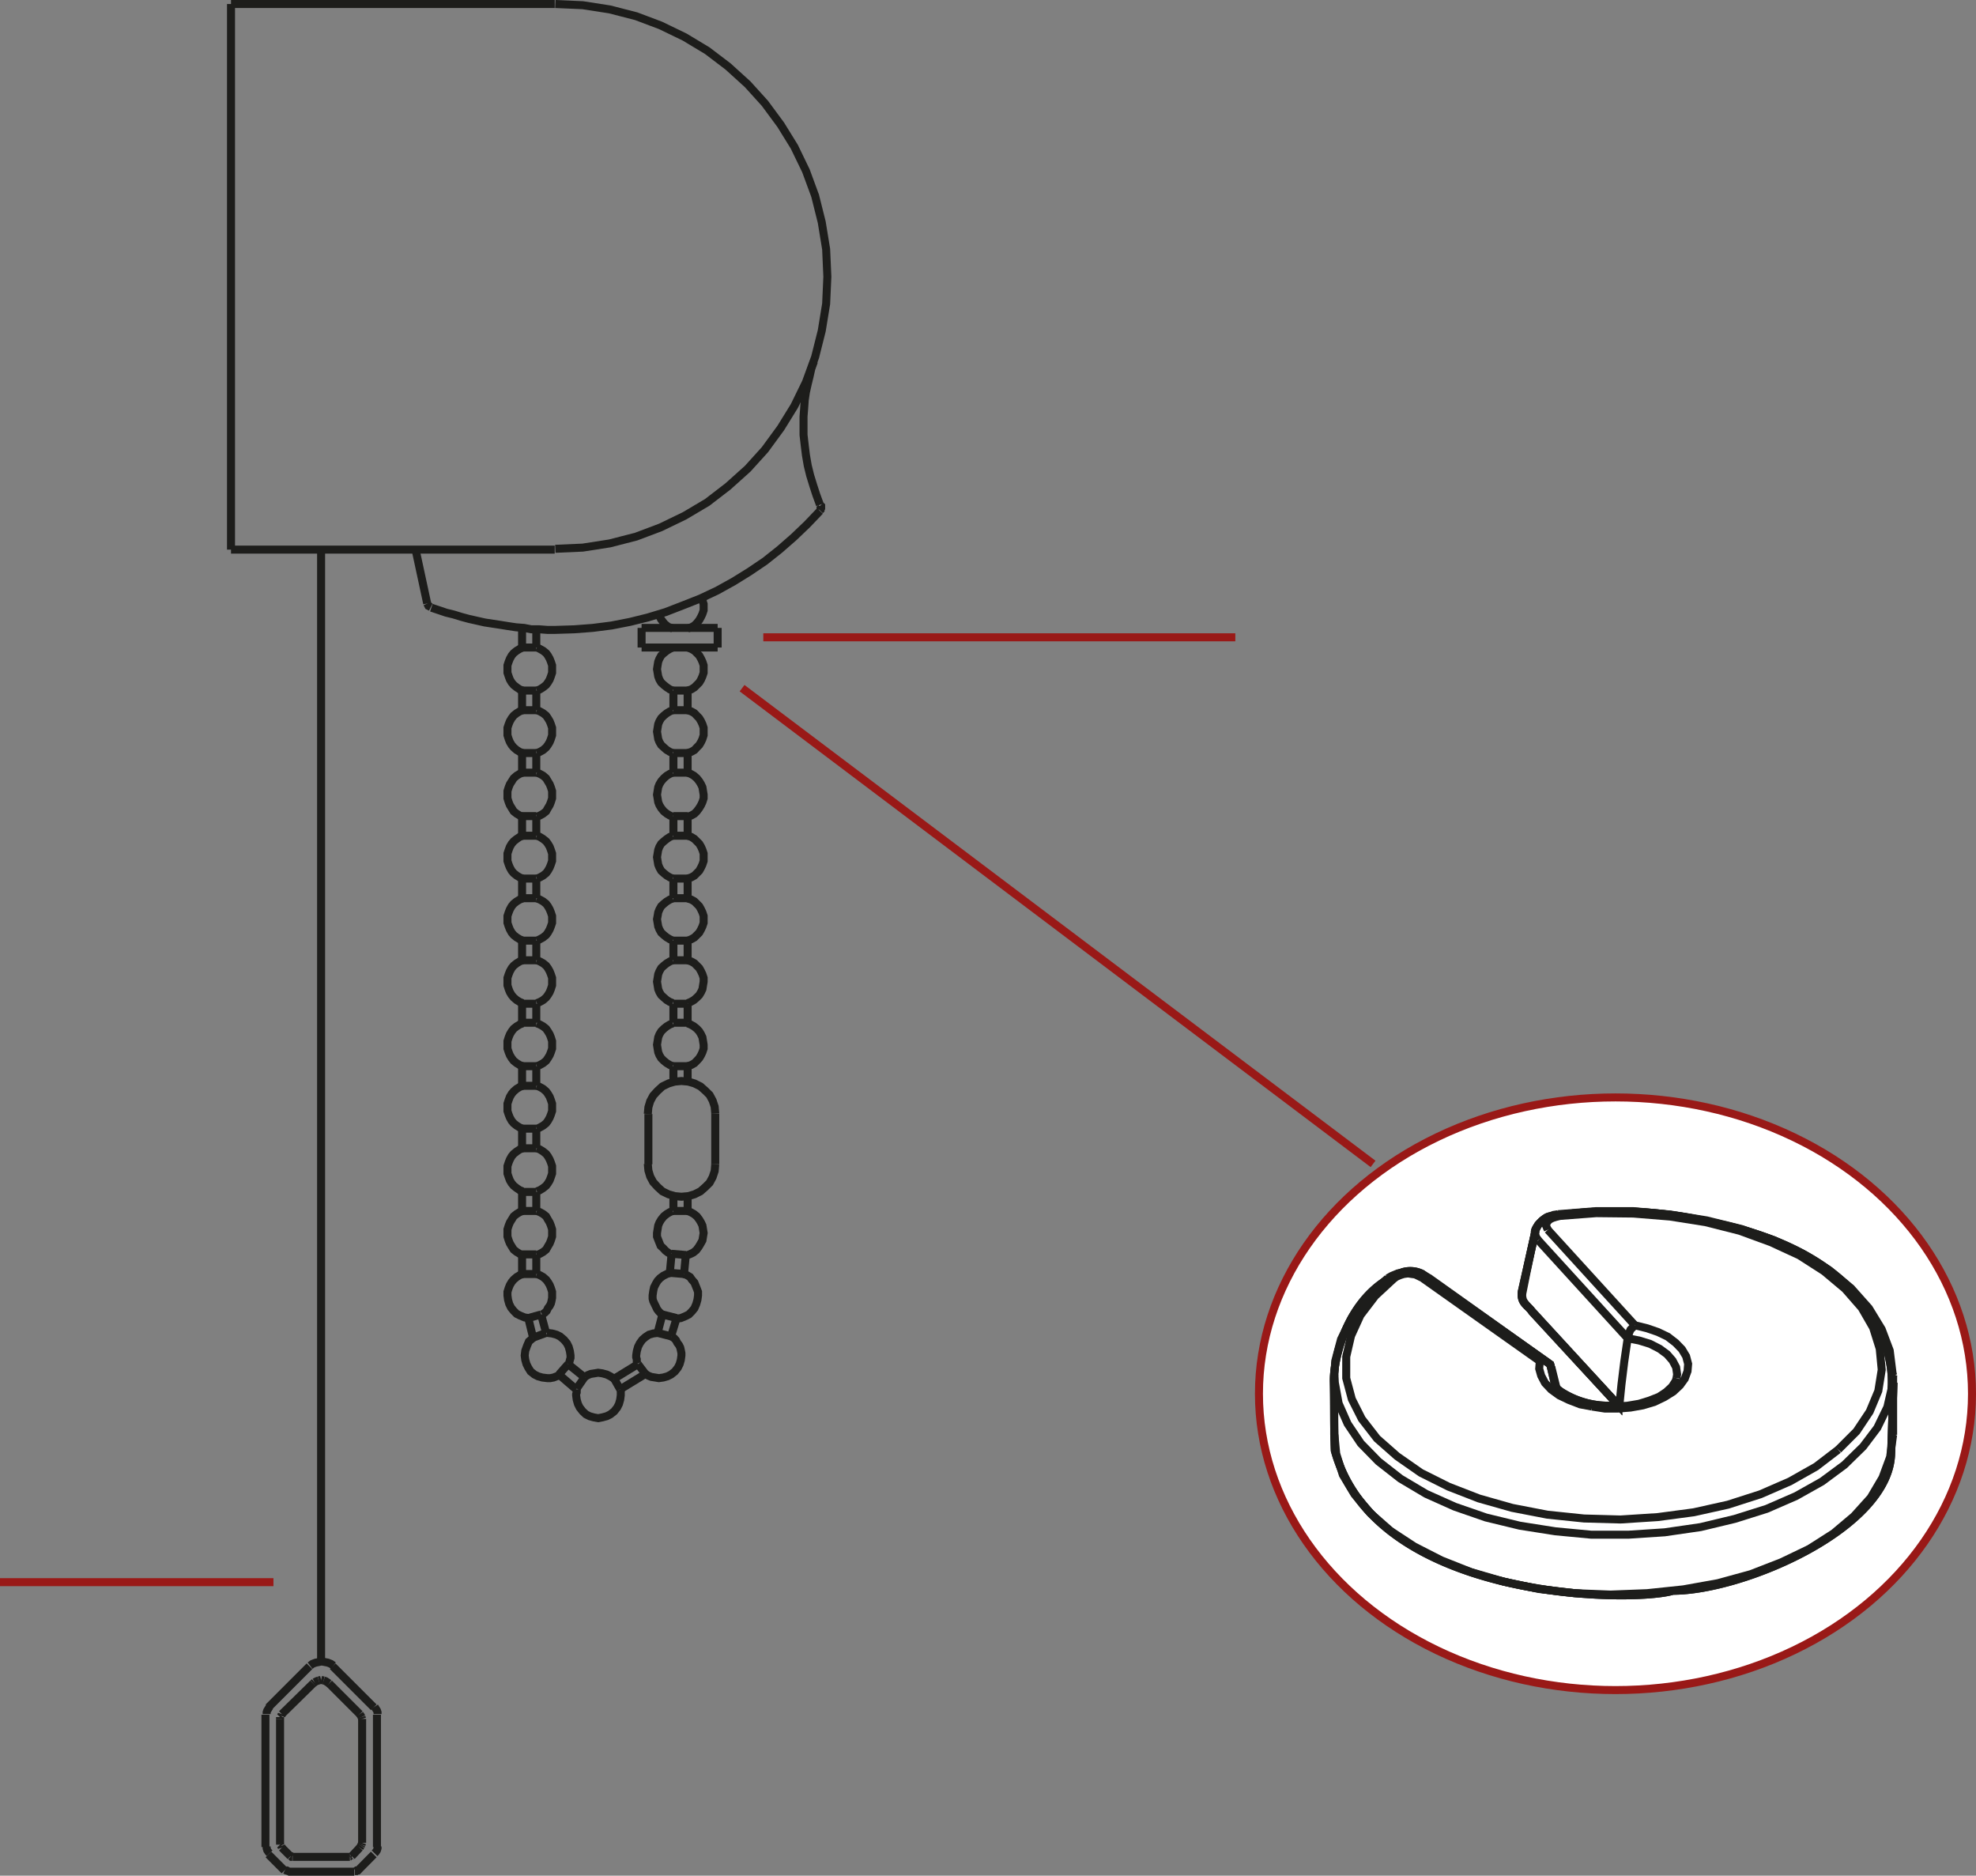 <?xml version="1.0" encoding="UTF-8"?> <svg xmlns="http://www.w3.org/2000/svg" viewBox="0 0 98.71 93.68"><rect x="0" y="0" width="98.71" height="93.68" fill="#808080" stroke="none"/> <defs> <style>.cls-1{fill:#fff;}.cls-2,.cls-3,.cls-4{fill:none;stroke-width:0.4px;}.cls-2{stroke:#991917;}.cls-2,.cls-4{stroke-miterlimit:10;}.cls-3,.cls-4{stroke:#1d1d1b;}</style> </defs> <g id="Слой_2" data-name="Слой 2"> <g id="Слой_1-2" data-name="Слой 1"> <path class="cls-1" d="M98.51,69.61c0,8.17-8,14.79-17.81,14.79S62.89,77.78,62.89,69.61s8-14.8,17.81-14.8,17.81,6.63,17.81,14.8"></path> <ellipse class="cls-2" cx="80.7" cy="69.61" rx="17.81" ry="14.8"></ellipse> <polyline class="cls-3" points="32.91 30.72 32.91 30.72 33.03 30.94 33.19 31.15 33.37 31.3 33.61 31.39"></polyline> <polyline class="cls-3" points="32.36 58.12 32.36 58.12 32.39 58.46 32.48 58.76 32.63 59.04 32.85 59.28 33.09 59.5 33.4 59.65 33.71 59.74 34.04 59.77 34.38 59.74 34.69 59.65 34.99 59.5 35.24 59.28 35.45 59.07 35.6 58.79 35.7 58.49 35.73 58.15"></polyline> <polyline class="cls-3" points="32.85 66.57 32.85 66.57 32.63 66.6 32.42 66.66 32.24 66.78 32.09 66.91 31.96 67.09 31.87 67.27 31.81 67.49 31.78 67.7 31.78 67.79 31.81 67.89 31.81 68.01 31.84 68.1"></polyline> <polyline class="cls-3" points="28.41 68.13 28.41 68.13 28.44 68.04 28.47 67.92 28.5 67.82 28.5 67.7 28.47 67.49 28.41 67.27 28.32 67.09 28.17 66.91 27.98 66.75 27.8 66.66 27.58 66.6 27.34 66.57 27.31 66.57"></polyline> <polyline class="cls-3" points="26.64 66.81 26.64 66.81 26.42 67 26.33 67.21 26.24 67.46 26.21 67.7 26.24 67.92 26.3 68.13 26.39 68.31 26.51 68.5 26.7 68.65 26.88 68.74 27.09 68.8 27.34 68.83 27.49 68.83 27.65 68.8 27.8 68.74 27.95 68.68"></polyline> <polyline class="cls-3" points="30.68 68.86 30.68 68.86 30.49 68.74 30.31 68.65 30.09 68.59 29.88 68.56 29.7 68.59 29.51 68.62 29.36 68.68 29.21 68.77"></polyline> <polyline class="cls-3" points="28.81 69.39 28.81 69.54 28.78 69.63 28.78 69.69 28.81 69.91 28.87 70.12 28.96 70.3 29.11 70.49 29.27 70.64 29.45 70.73 29.66 70.79 29.88 70.83 30.09 70.79 30.31 70.73 30.49 70.64 30.68 70.49 30.83 70.3 30.92 70.12 30.98 69.91 31.01 69.69 31.01 69.45 30.98 69.39"></polyline> <polyline class="cls-3" points="17.73 93.45 17.79 93.45 17.82 93.42 17.88 93.42 17.91 93.39"></polyline> <polyline class="cls-3" points="14.24 93.39 14.24 93.39 14.3 93.42 14.33 93.42 14.39 93.45 14.42 93.45"></polyline> <polyline class="cls-3" points="18.71 92.56 18.71 92.56 18.77 92.5 18.83 92.41 18.86 92.31 18.86 92.22"></polyline> <polyline class="cls-3" points="13.32 92.22 13.32 92.31 13.35 92.41 13.41 92.5 13.47 92.56"></polyline> <polyline class="cls-3" points="13.47 85.24 13.47 85.24 13.35 85.43 13.32 85.52 13.32 85.61"></polyline> <polyline class="cls-3" points="18.86 85.61 18.86 85.52 18.83 85.43 18.71 85.24"></polyline> <polyline class="cls-3" points="16.66 83.19 16.66 83.19 16.53 83.1 16.38 83.04 16.07 82.98 15.77 83.04 15.61 83.1 15.49 83.19"></polyline> <polyline class="cls-3" points="35.73 55.61 35.73 55.61 35.7 55.27 35.6 54.97 35.45 54.69 35.24 54.48 34.99 54.26 34.69 54.11 34.38 54.02 34.04 53.99 33.71 54.02 33.4 54.11 33.09 54.26 32.85 54.48 32.63 54.72 32.48 55 32.39 55.3 32.36 55.64"></polyline> <polyline class="cls-3" points="33.61 47.96 33.61 47.96 33.46 48.02 33.31 48.11 33.16 48.23 33.03 48.35 32.94 48.51 32.88 48.66 32.82 49.03 32.85 49.21 32.88 49.4 32.94 49.55 33.03 49.7 33.16 49.82 33.31 49.95 33.46 50.04 33.61 50.1"></polyline> <polyline class="cls-3" points="34.35 53.25 34.35 53.25 34.53 53.19 34.69 53.1 34.81 52.98 34.93 52.85 35.02 52.7 35.09 52.55 35.15 52.37 35.15 52.18 35.09 51.81 35.02 51.66 34.93 51.51 34.81 51.38 34.66 51.26 34.5 51.17 34.35 51.11"></polyline> <polyline class="cls-3" points="33.61 51.11 33.61 51.11 33.46 51.17 33.31 51.26 33.16 51.38 33.03 51.51 32.94 51.66 32.88 51.81 32.82 52.18 32.85 52.37 32.88 52.55 32.94 52.7 33.03 52.85 33.16 52.98 33.31 53.1 33.46 53.19 33.61 53.25"></polyline> <polyline class="cls-3" points="34.26 62.71 34.26 62.71 34.44 62.65 34.63 62.56 34.78 62.44 34.9 62.28 34.99 62.13 35.09 61.95 35.15 61.58 35.09 61.21 35.02 61.06 34.93 60.91 34.81 60.75 34.66 60.63 34.5 60.54 34.35 60.48"></polyline> <polyline class="cls-3" points="33.61 60.48 33.61 60.48 33.46 60.54 33.31 60.63 33.16 60.75 33.03 60.91 32.94 61.06 32.88 61.21 32.82 61.58 32.82 61.76 32.88 61.92 32.94 62.07 33 62.22 33.13 62.34 33.25 62.47 33.37 62.56 33.52 62.65"></polyline> <polyline class="cls-3" points="33.8 65.86 33.8 65.86 34.01 65.83 34.23 65.74 34.41 65.65 34.56 65.5 34.69 65.34 34.78 65.13 34.84 64.92 34.87 64.7 34.87 64.52 34.81 64.36 34.75 64.21 34.69 64.06 34.56 63.91 34.47 63.78 34.32 63.69 34.17 63.63"></polyline> <polyline class="cls-3" points="33.49 63.57 33.49 63.57 33.31 63.63 33.13 63.72 32.97 63.84 32.85 63.97 32.76 64.12 32.67 64.3 32.63 64.49 32.6 64.7 32.6 64.86 32.63 64.98 32.7 65.13 32.76 65.25 32.82 65.38 32.91 65.5 33 65.59 33.13 65.68"></polyline> <polyline class="cls-3" points="32.24 68.62 32.24 68.62 32.39 68.71 32.54 68.77 32.73 68.8 32.91 68.83 33.13 68.8 33.34 68.74 33.52 68.65 33.71 68.5 33.86 68.31 33.95 68.13 34.01 67.92 34.04 67.7 34.04 67.58 34.01 67.43 33.98 67.3 33.92 67.18 33.83 67.06 33.77 66.94 33.68 66.84 33.55 66.75"></polyline> <polyline class="cls-3" points="33.61 35.47 33.61 35.47 33.46 35.53 33.31 35.62 33.16 35.74 33.03 35.87 32.94 36.02 32.88 36.17 32.85 36.35 32.82 36.54 32.85 36.72 32.88 36.91 32.94 37.06 33.03 37.21 33.16 37.33 33.31 37.46 33.46 37.55 33.61 37.61"></polyline> <polyline class="cls-3" points="34.35 40.79 34.35 40.79 34.53 40.73 34.69 40.64 34.81 40.52 34.93 40.36 35.02 40.21 35.09 40.06 35.15 39.87 35.15 39.69 35.09 39.32 35.02 39.17 34.93 39.02 34.81 38.87 34.66 38.74 34.5 38.65 34.35 38.59"></polyline> <polyline class="cls-3" points="33.61 38.59 33.61 38.59 33.46 38.65 33.31 38.74 33.16 38.87 33.03 39.02 32.94 39.17 32.88 39.32 32.82 39.69 32.85 39.87 32.88 40.06 32.94 40.21 33.03 40.36 33.16 40.52 33.31 40.64 33.46 40.73 33.61 40.79"></polyline> <polyline class="cls-3" points="34.35 43.88 34.35 43.88 34.53 43.82 34.69 43.73 34.81 43.61 34.93 43.49 35.02 43.33 35.09 43.18 35.15 43 35.15 42.63 35.09 42.45 35.02 42.29 34.93 42.14 34.69 41.9 34.53 41.8 34.35 41.74"></polyline> <polyline class="cls-3" points="33.61 41.74 33.61 41.74 33.46 41.8 33.31 41.9 33.16 42.02 33.03 42.14 32.94 42.29 32.88 42.45 32.85 42.63 32.82 42.81 32.85 43 32.88 43.18 32.94 43.33 33.03 43.49 33.16 43.61 33.31 43.73 33.46 43.82 33.61 43.88"></polyline> <polyline class="cls-3" points="34.35 46.98 34.35 46.98 34.53 46.91 34.69 46.82 34.93 46.58 35.02 46.42 35.09 46.27 35.15 46.09 35.15 45.75 35.09 45.57 35.02 45.42 34.93 45.26 34.69 45.02 34.53 44.93 34.35 44.87"></polyline> <polyline class="cls-3" points="33.61 44.87 33.61 44.87 33.46 44.93 33.31 45.02 33.16 45.14 33.03 45.26 32.94 45.42 32.88 45.57 32.85 45.75 32.82 45.91 32.88 46.27 32.94 46.42 33.03 46.58 33.16 46.7 33.31 46.82 33.46 46.91 33.61 46.98"></polyline> <polyline class="cls-3" points="34.35 50.1 34.35 50.1 34.5 50.04 34.66 49.95 34.81 49.82 34.93 49.7 35.02 49.55 35.09 49.4 35.12 49.21 35.15 49.03 35.15 48.84 35.09 48.66 35.02 48.51 34.93 48.35 34.81 48.23 34.69 48.11 34.53 48.02 34.35 47.96"></polyline> <polyline class="cls-3" points="26.11 57.35 26.11 57.35 25.96 57.41 25.81 57.51 25.66 57.63 25.56 57.75 25.47 57.91 25.41 58.06 25.35 58.24 25.35 58.61 25.41 58.79 25.47 58.95 25.56 59.1 25.66 59.22 25.81 59.34 25.96 59.44 26.11 59.5"></polyline> <polyline class="cls-3" points="26.82 62.68 26.82 62.68 26.97 62.62 27.13 62.53 27.28 62.41 27.37 62.25 27.46 62.1 27.52 61.95 27.58 61.76 27.58 61.4 27.52 61.21 27.46 61.06 27.37 60.91 27.28 60.75 27.13 60.63 26.97 60.54 26.82 60.48"></polyline> <polyline class="cls-3" points="26.11 60.48 26.11 60.48 25.96 60.54 25.81 60.63 25.66 60.75 25.47 61.06 25.41 61.21 25.35 61.4 25.35 61.76 25.41 61.95 25.47 62.1 25.56 62.25 25.66 62.41 25.81 62.53 25.96 62.62 26.11 62.68"></polyline> <polyline class="cls-3" points="27.09 65.65 27.09 65.65 27.22 65.56 27.31 65.47 27.37 65.34 27.46 65.22 27.52 65.1 27.55 64.98 27.58 64.82 27.58 64.52 27.52 64.33 27.46 64.18 27.37 64.03 27.28 63.91 27.13 63.78 26.97 63.69 26.82 63.63"></polyline> <polyline class="cls-3" points="26.11 63.63 26.11 63.63 25.96 63.69 25.81 63.78 25.66 63.91 25.56 64.03 25.47 64.18 25.41 64.33 25.35 64.52 25.35 64.7 25.38 64.92 25.44 65.13 25.53 65.31 25.66 65.47 25.81 65.62 25.99 65.71 26.21 65.8 26.42 65.83"></polyline> <polyline class="cls-3" points="34.35 34.49 34.35 34.49 34.53 34.43 34.69 34.33 34.93 34.09 35.02 33.94 35.09 33.78 35.15 33.6 35.15 33.23 35.09 33.05 35.02 32.9 34.93 32.74 34.69 32.5 34.53 32.41 34.35 32.34"></polyline> <polyline class="cls-3" points="33.61 32.34 33.61 32.34 33.46 32.41 33.31 32.5 33.16 32.62 33.03 32.74 32.94 32.9 32.88 33.05 32.85 33.23 32.82 33.42 32.88 33.78 32.94 33.94 33.03 34.09 33.16 34.21 33.31 34.33 33.46 34.43 33.61 34.49"></polyline> <polyline class="cls-3" points="34.35 37.61 34.35 37.61 34.53 37.55 34.69 37.46 34.81 37.33 34.93 37.21 35.02 37.06 35.09 36.91 35.15 36.72 35.15 36.35 35.09 36.17 35.02 36.02 34.93 35.87 34.69 35.62 34.53 35.53 34.35 35.47"></polyline> <polyline class="cls-3" points="26.11 44.87 26.11 44.87 25.96 44.93 25.81 45.02 25.66 45.14 25.56 45.26 25.47 45.42 25.41 45.57 25.35 45.75 25.35 46.09 25.41 46.27 25.47 46.42 25.56 46.58 25.66 46.7 25.81 46.82 25.96 46.91 26.11 46.98"></polyline> <polyline class="cls-3" points="26.82 50.1 26.82 50.1 26.97 50.04 27.13 49.95 27.28 49.82 27.37 49.7 27.46 49.55 27.52 49.4 27.58 49.21 27.58 48.84 27.52 48.66 27.46 48.51 27.37 48.35 27.28 48.23 27.13 48.11 26.97 48.02 26.82 47.96"></polyline> <polyline class="cls-3" points="26.11 47.96 26.11 47.96 25.96 48.02 25.81 48.11 25.66 48.23 25.56 48.35 25.47 48.51 25.41 48.66 25.35 48.84 25.35 49.21 25.41 49.4 25.47 49.55 25.56 49.7 25.66 49.82 25.81 49.95 25.96 50.04 26.11 50.1"></polyline> <polyline class="cls-3" points="26.82 53.25 26.82 53.25 26.97 53.19 27.13 53.1 27.28 52.98 27.37 52.85 27.46 52.7 27.52 52.55 27.58 52.37 27.58 52 27.52 51.81 27.46 51.66 27.37 51.51 27.28 51.38 27.13 51.26 26.97 51.17 26.82 51.11"></polyline> <polyline class="cls-3" points="26.11 51.11 26.11 51.11 25.96 51.17 25.81 51.26 25.66 51.38 25.56 51.51 25.47 51.66 25.41 51.81 25.35 52 25.35 52.37 25.41 52.55 25.47 52.7 25.56 52.85 25.66 52.98 25.81 53.1 25.96 53.19 26.11 53.25"></polyline> <polyline class="cls-3" points="26.82 56.38 26.82 56.38 26.97 56.31 27.13 56.22 27.28 56.1 27.37 55.98 27.46 55.82 27.52 55.67 27.58 55.49 27.58 55.12 27.52 54.94 27.46 54.78 27.37 54.63 27.28 54.51 27.13 54.38 26.97 54.29 26.82 54.23"></polyline> <polyline class="cls-3" points="26.11 54.23 26.11 54.23 25.96 54.29 25.81 54.38 25.66 54.51 25.56 54.63 25.47 54.78 25.41 54.94 25.35 55.12 25.35 55.49 25.41 55.67 25.47 55.82 25.56 55.98 25.66 56.1 25.81 56.22 25.96 56.31 26.11 56.38"></polyline> <polyline class="cls-3" points="26.82 59.5 26.82 59.5 26.97 59.44 27.13 59.34 27.28 59.22 27.37 59.1 27.46 58.95 27.52 58.79 27.58 58.61 27.58 58.24 27.52 58.06 27.46 57.91 27.37 57.75 27.28 57.63 27.13 57.51 26.97 57.41 26.82 57.35"></polyline> <polyline class="cls-3" points="26.11 32.34 26.11 32.34 25.96 32.41 25.81 32.5 25.66 32.62 25.56 32.74 25.47 32.9 25.41 33.05 25.35 33.23 25.35 33.6 25.41 33.78 25.47 33.94 25.56 34.09 25.66 34.21 25.81 34.33 25.96 34.43 26.11 34.49"></polyline> <polyline class="cls-3" points="26.82 37.61 26.82 37.61 26.97 37.55 27.13 37.46 27.28 37.33 27.37 37.21 27.46 37.06 27.52 36.91 27.58 36.72 27.58 36.35 27.52 36.17 27.46 36.02 27.37 35.87 27.28 35.74 27.13 35.62 26.97 35.53 26.82 35.47"></polyline> <polyline class="cls-3" points="26.11 35.47 26.11 35.47 25.96 35.53 25.81 35.62 25.66 35.74 25.56 35.87 25.47 36.02 25.41 36.17 25.35 36.35 25.35 36.72 25.41 36.91 25.47 37.06 25.56 37.21 25.66 37.33 25.81 37.46 25.96 37.55 26.11 37.61"></polyline> <polyline class="cls-3" points="26.82 40.79 26.82 40.79 26.97 40.73 27.13 40.64 27.28 40.52 27.37 40.36 27.46 40.21 27.52 40.06 27.58 39.87 27.58 39.51 27.52 39.32 27.46 39.17 27.37 39.02 27.28 38.87 27.13 38.74 26.97 38.65 26.82 38.59"></polyline> <polyline class="cls-3" points="26.11 38.59 26.11 38.59 25.96 38.65 25.81 38.74 25.66 38.87 25.47 39.17 25.41 39.32 25.35 39.51 25.35 39.87 25.41 40.06 25.47 40.21 25.66 40.52 25.81 40.64 25.96 40.73 26.11 40.79"></polyline> <polyline class="cls-3" points="26.82 43.88 26.82 43.88 26.97 43.82 27.13 43.73 27.28 43.61 27.37 43.49 27.46 43.33 27.52 43.18 27.58 43 27.58 42.63 27.52 42.45 27.46 42.29 27.37 42.14 27.28 42.02 27.13 41.9 26.97 41.8 26.82 41.74"></polyline> <polyline class="cls-3" points="26.11 41.74 26.11 41.74 25.96 41.8 25.81 41.9 25.66 42.02 25.56 42.14 25.47 42.29 25.41 42.45 25.35 42.63 25.35 43 25.41 43.18 25.47 43.33 25.56 43.49 25.66 43.61 25.81 43.73 25.96 43.82 26.11 43.88"></polyline> <polyline class="cls-3" points="26.82 46.98 26.82 46.98 26.97 46.91 27.13 46.82 27.28 46.7 27.37 46.58 27.46 46.42 27.52 46.27 27.58 46.09 27.58 45.75 27.52 45.57 27.46 45.42 27.37 45.26 27.28 45.14 27.13 45.02 26.97 44.93 26.82 44.87"></polyline> <line class="cls-3" x1="26.79" y1="38.59" x2="26.08" y2="38.59"></line> <line class="cls-3" x1="26.08" y1="37.61" x2="26.79" y2="37.61"></line> <line class="cls-3" x1="33.64" y1="37.61" x2="34.35" y2="37.61"></line> <line class="cls-3" x1="34.35" y1="35.47" x2="33.64" y2="35.47"></line> <line class="cls-3" x1="26.79" y1="35.47" x2="26.08" y2="35.47"></line> <line class="cls-3" x1="26.08" y1="34.49" x2="26.79" y2="34.49"></line> <line class="cls-3" x1="33.64" y1="34.49" x2="34.35" y2="34.49"></line> <line class="cls-3" x1="35.85" y1="32.34" x2="32.05" y2="32.34"></line> <line class="cls-3" x1="26.79" y1="32.34" x2="26.08" y2="32.34"></line> <line class="cls-3" x1="32.05" y1="31.36" x2="35.85" y2="31.36"></line> <line class="cls-3" x1="27.71" y1="27.45" x2="11.54" y2="27.45"></line> <line class="cls-3" x1="27.71" y1="0.2" x2="11.54" y2="0.2"></line> <polyline class="cls-3" points="21.34 30.14 21.34 30.14 21.37 30.2 21.4 30.26 21.46 30.29 21.52 30.32"></polyline> <polyline class="cls-3" points="40.96 25.49 40.96 25.49 40.99 25.46 40.99 25.39 41.02 25.36 41.02 25.27 40.99 25.24"></polyline> <polyline class="cls-3" points="21.55 30.35 21.55 30.35 22.29 30.6 22.66 30.69 23.05 30.81 23.42 30.91 24.22 31.09 25.01 31.21 25.38 31.27 25.78 31.33 26.18 31.36 26.54 31.43 26.94 31.43 27.34 31.46 27.74 31.46 28.69 31.43 29.61 31.36 30.55 31.24 31.47 31.06 32.36 30.84 33.25 30.57 34.13 30.23 34.99 29.89 35.82 29.5 36.65 29.04 37.44 28.55 38.21 28.03 38.94 27.45 39.65 26.83 40.32 26.19 40.96 25.52"></polyline> <line class="cls-3" x1="21.34" y1="30.14" x2="20.76" y2="27.45"></line> <polyline class="cls-3" points="40.66 18.05 40.66 18.05 40.53 18.41 40.44 18.81 40.35 19.18 40.26 19.58 40.2 19.98 40.17 20.41 40.14 20.8 40.14 21.72 40.2 22.24 40.26 22.73 40.35 23.25 40.47 23.74 40.63 24.26 40.78 24.72 40.96 25.21"></polyline> <polyline class="cls-3" points="27.74 27.41 27.74 27.41 29.11 27.35 30.46 27.14 31.78 26.8 33 26.34 34.2 25.76 35.33 25.09 36.37 24.29 37.35 23.41 38.21 22.46 39 21.38 39.68 20.28 40.26 19.09 40.72 17.83 41.05 16.52 41.27 15.17 41.33 13.82 41.27 12.45 41.05 11.1 40.72 9.78 40.26 8.53 39.68 7.33 39 6.23 38.21 5.16 37.35 4.21 36.37 3.32 35.33 2.53 34.2 1.85 33 1.27 31.78 0.81 30.46 0.47 29.11 0.26 27.74 0.2"></polyline> <polyline class="cls-3" points="26.82 34.49 26.82 34.49 26.97 34.43 27.13 34.33 27.28 34.21 27.37 34.09 27.46 33.94 27.52 33.78 27.58 33.6 27.58 33.23 27.52 33.05 27.46 32.9 27.37 32.74 27.28 32.62 27.13 32.5 26.97 32.41 26.82 32.34"></polyline> <line class="cls-3" x1="16.62" y1="83.22" x2="18.67" y2="85.27"></line> <polyline class="cls-3" points="17.97 85.61 18.03 85.7 18.06 85.76"></polyline> <line class="cls-3" x1="26.39" y1="65.83" x2="26.63" y2="66.81"></line> <line class="cls-3" x1="18.06" y1="85.76" x2="18.09" y2="85.85"></line> <line class="cls-3" x1="32.05" y1="32.34" x2="32.05" y2="31.36"></line> <line class="cls-3" x1="32.39" y1="55.64" x2="32.39" y2="58.15"></line> <line class="cls-3" x1="33.64" y1="41.74" x2="33.64" y2="40.76"></line> <line class="cls-3" x1="33.64" y1="38.59" x2="33.64" y2="37.61"></line> <line class="cls-3" x1="33.64" y1="35.47" x2="33.64" y2="34.49"></line> <line class="cls-3" x1="33.64" y1="60.48" x2="33.64" y2="59.74"></line> <line class="cls-3" x1="33.64" y1="54.02" x2="33.64" y2="53.25"></line> <line class="cls-3" x1="33.64" y1="51.08" x2="33.64" y2="50.13"></line> <line class="cls-3" x1="33.64" y1="47.96" x2="33.64" y2="46.98"></line> <line class="cls-3" x1="33.64" y1="44.86" x2="33.64" y2="43.88"></line> <line class="cls-3" x1="34.35" y1="41.74" x2="34.35" y2="40.76"></line> <line class="cls-3" x1="34.35" y1="38.59" x2="34.35" y2="37.61"></line> <line class="cls-3" x1="34.35" y1="35.47" x2="34.35" y2="34.49"></line> <line class="cls-3" x1="34.35" y1="60.48" x2="34.35" y2="59.77"></line> <line class="cls-3" x1="34.35" y1="53.99" x2="34.35" y2="53.25"></line> <line class="cls-3" x1="34.35" y1="51.08" x2="34.35" y2="50.13"></line> <line class="cls-3" x1="34.35" y1="47.96" x2="34.35" y2="46.98"></line> <line class="cls-3" x1="34.35" y1="44.86" x2="34.35" y2="43.88"></line> <line class="cls-3" x1="35.73" y1="55.61" x2="35.73" y2="58.15"></line> <line class="cls-3" x1="35.85" y1="32.34" x2="35.85" y2="31.36"></line> <line class="cls-3" x1="33.46" y1="63.57" x2="33.55" y2="62.62"></line> <line class="cls-3" x1="34.17" y1="63.63" x2="34.26" y2="62.68"></line> <line class="cls-3" x1="17.48" y1="92.74" x2="17.51" y2="92.71"></line> <line class="cls-3" x1="27.92" y1="68.65" x2="28.78" y2="69.39"></line> <line class="cls-3" x1="28.38" y1="68.13" x2="29.21" y2="68.8"></line> <line class="cls-3" x1="31.87" y1="68.13" x2="32.24" y2="68.62"></line> <line class="cls-3" x1="30.98" y1="69.39" x2="30.68" y2="68.86"></line> <line class="cls-3" x1="27.03" y1="65.65" x2="27.28" y2="66.57"></line> <line class="cls-3" x1="26.39" y1="65.83" x2="27.03" y2="65.65"></line> <line class="cls-3" x1="26.79" y1="63.63" x2="26.08" y2="63.63"></line> <line class="cls-3" x1="26.08" y1="62.65" x2="26.79" y2="62.65"></line> <line class="cls-3" x1="34.35" y1="60.48" x2="33.64" y2="60.48"></line> <line class="cls-3" x1="26.79" y1="60.48" x2="26.08" y2="60.48"></line> <line class="cls-3" x1="26.08" y1="59.53" x2="26.79" y2="59.53"></line> <line class="cls-3" x1="26.79" y1="57.35" x2="26.08" y2="57.35"></line> <line class="cls-3" x1="26.08" y1="56.37" x2="26.79" y2="56.37"></line> <line class="cls-3" x1="26.79" y1="54.23" x2="26.08" y2="54.23"></line> <line class="cls-3" x1="26.08" y1="53.25" x2="26.79" y2="53.25"></line> <line class="cls-3" x1="33.64" y1="53.25" x2="34.35" y2="53.25"></line> <line class="cls-3" x1="34.17" y1="63.63" x2="33.46" y2="63.57"></line> <line class="cls-3" x1="33.55" y1="62.62" x2="34.26" y2="62.68"></line> <line class="cls-3" x1="33.55" y1="66.75" x2="32.85" y2="66.57"></line> <line class="cls-3" x1="33.09" y1="65.65" x2="33.8" y2="65.83"></line> <line class="cls-3" x1="34.35" y1="51.08" x2="33.64" y2="51.08"></line> <line class="cls-3" x1="26.79" y1="51.08" x2="26.08" y2="51.08"></line> <line class="cls-3" x1="26.08" y1="50.13" x2="26.79" y2="50.13"></line> <line class="cls-3" x1="33.64" y1="50.13" x2="34.35" y2="50.13"></line> <line class="cls-3" x1="34.35" y1="47.96" x2="33.64" y2="47.96"></line> <line class="cls-3" x1="26.79" y1="47.96" x2="26.08" y2="47.96"></line> <line class="cls-3" x1="26.08" y1="46.98" x2="26.79" y2="46.98"></line> <line class="cls-3" x1="33.64" y1="46.98" x2="34.35" y2="46.98"></line> <line class="cls-3" x1="34.35" y1="44.86" x2="33.64" y2="44.86"></line> <line class="cls-3" x1="26.79" y1="44.86" x2="26.08" y2="44.86"></line> <line class="cls-3" x1="26.08" y1="43.88" x2="26.79" y2="43.88"></line> <line class="cls-3" x1="33.64" y1="43.88" x2="34.35" y2="43.88"></line> <line class="cls-3" x1="34.35" y1="41.74" x2="33.64" y2="41.74"></line> <line class="cls-3" x1="26.79" y1="41.74" x2="26.08" y2="41.74"></line> <line class="cls-3" x1="26.08" y1="40.76" x2="26.79" y2="40.76"></line> <line class="cls-3" x1="33.64" y1="40.76" x2="34.35" y2="40.76"></line> <line class="cls-3" x1="34.35" y1="38.59" x2="33.64" y2="38.59"></line> <line class="cls-3" x1="11.54" y1="27.45" x2="11.54" y2="0.2"></line> <line class="cls-3" x1="13.26" y1="92.25" x2="13.26" y2="85.64"></line> <line class="cls-3" x1="13.99" y1="92.04" x2="13.99" y2="85.85"></line> <line class="cls-3" x1="16.04" y1="82.98" x2="16.04" y2="27.45"></line> <line class="cls-3" x1="13.99" y1="85.76" x2="13.99" y2="85.85"></line> <line class="cls-3" x1="14.05" y1="85.7" x2="13.99" y2="85.76"></line> <line class="cls-3" x1="27.28" y1="66.57" x2="26.63" y2="66.81"></line> <polyline class="cls-3" points="14.6 92.74 14.57 92.74 14.54 92.71 14.51 92.71"></polyline> <line class="cls-3" x1="14.21" y1="93.42" x2="13.41" y2="92.62"></line> <line class="cls-3" x1="14.51" y1="92.71" x2="14.08" y2="92.28"></line> <line class="cls-3" x1="14.05" y1="92.19" x2="14.08" y2="92.28"></line> <line class="cls-3" x1="13.99" y1="92.13" x2="14.05" y2="92.19"></line> <line class="cls-3" x1="13.99" y1="92.04" x2="13.99" y2="92.13"></line> <line class="cls-3" x1="18.09" y1="85.85" x2="18.09" y2="92.04"></line> <line class="cls-3" x1="18.83" y1="85.64" x2="18.83" y2="92.25"></line> <line class="cls-3" x1="26.08" y1="31.39" x2="26.08" y2="32.34"></line> <line class="cls-3" x1="26.08" y1="34.49" x2="26.08" y2="35.47"></line> <line class="cls-3" x1="26.08" y1="37.61" x2="26.08" y2="38.59"></line> <line class="cls-3" x1="26.08" y1="40.76" x2="26.08" y2="41.74"></line> <line class="cls-3" x1="26.08" y1="43.88" x2="26.08" y2="44.86"></line> <line class="cls-3" x1="26.08" y1="46.98" x2="26.08" y2="47.96"></line> <line class="cls-3" x1="26.08" y1="50.13" x2="26.08" y2="51.08"></line> <line class="cls-3" x1="26.08" y1="53.25" x2="26.08" y2="54.23"></line> <line class="cls-3" x1="26.08" y1="56.37" x2="26.08" y2="57.35"></line> <line class="cls-3" x1="26.08" y1="59.53" x2="26.08" y2="60.48"></line> <line class="cls-3" x1="26.08" y1="62.65" x2="26.08" y2="63.63"></line> <line class="cls-3" x1="26.79" y1="31.46" x2="26.79" y2="32.34"></line> <line class="cls-3" x1="26.79" y1="34.49" x2="26.79" y2="35.47"></line> <line class="cls-3" x1="26.79" y1="37.61" x2="26.79" y2="38.59"></line> <line class="cls-3" x1="26.79" y1="40.76" x2="26.79" y2="41.74"></line> <line class="cls-3" x1="26.79" y1="43.88" x2="26.79" y2="44.86"></line> <line class="cls-3" x1="26.79" y1="46.98" x2="26.79" y2="47.96"></line> <line class="cls-3" x1="26.79" y1="50.13" x2="26.79" y2="51.08"></line> <line class="cls-3" x1="26.79" y1="53.25" x2="26.79" y2="54.23"></line> <line class="cls-3" x1="26.79" y1="56.37" x2="26.79" y2="57.35"></line> <line class="cls-3" x1="26.79" y1="59.53" x2="26.79" y2="60.48"></line> <line class="cls-3" x1="26.79" y1="62.65" x2="26.79" y2="63.63"></line> <line class="cls-3" x1="18.09" y1="92.04" x2="18.06" y2="92.13"></line> <line class="cls-3" x1="32.85" y1="66.57" x2="33.09" y2="65.65"></line> <line class="cls-3" x1="33.52" y1="66.75" x2="33.8" y2="65.83"></line> <line class="cls-3" x1="18.06" y1="92.13" x2="18.03" y2="92.19"></line> <line class="cls-3" x1="29.21" y1="68.77" x2="28.81" y2="69.35"></line> <line class="cls-3" x1="14.08" y1="85.61" x2="14.05" y2="85.7"></line> <line class="cls-3" x1="18.03" y1="92.19" x2="17.97" y2="92.28"></line> <line class="cls-3" x1="27.92" y1="68.65" x2="28.38" y2="68.13"></line> <line class="cls-3" x1="13.41" y1="85.27" x2="15.46" y2="83.22"></line> <line class="cls-3" x1="14.08" y1="85.61" x2="15.64" y2="84.08"></line> <line class="cls-3" x1="17.97" y1="92.28" x2="17.57" y2="92.71"></line> <line class="cls-3" x1="18.67" y1="92.62" x2="17.88" y2="93.42"></line> <line class="cls-3" x1="15.64" y1="84.08" x2="15.71" y2="84.02"></line> <line class="cls-3" x1="17.51" y1="92.71" x2="17.57" y2="92.71"></line> <line class="cls-3" x1="30.68" y1="68.86" x2="31.87" y2="68.13"></line> <line class="cls-3" x1="30.98" y1="69.39" x2="32.24" y2="68.62"></line> <polyline class="cls-3" points="15.71 84.02 15.83 83.96 15.92 83.93"></polyline> <line class="cls-3" x1="17.45" y1="92.74" x2="17.48" y2="92.74"></line> <line class="cls-3" x1="15.92" y1="83.93" x2="16.04" y2="83.9"></line> <line class="cls-3" x1="17.7" y1="93.48" x2="14.39" y2="93.48"></line> <line class="cls-3" x1="17.45" y1="92.74" x2="14.63" y2="92.74"></line> <line class="cls-3" x1="16.04" y1="83.9" x2="16.17" y2="83.93"></line> <line class="cls-3" x1="14.63" y1="92.74" x2="14.6" y2="92.74"></line> <polyline class="cls-3" points="16.17 83.93 16.26 83.96 16.44 84.08"></polyline> <line class="cls-3" x1="16.44" y1="84.08" x2="17.97" y2="85.61"></line> <polyline class="cls-3" points="34.35 31.39 34.35 31.39 34.53 31.33 34.69 31.24 34.81 31.12 34.93 30.97 35.02 30.81 35.09 30.66 35.15 30.48 35.15 30.17 35.12 30.08 35.09 29.96 35.05 29.86"></polyline> <path class="cls-1" d="M70.09,63.53c-2.75,1-3.49,4.33-3.46,5.48s0,2.29.05,3.44c2.07,7.52,14.88,7.61,16.89,7,3.48,0,10.77-3.1,10.9-6.83l.11-3.36H94.5c.11-2.3-1.42-6.69-9-8.21a21.16,21.16,0,0,0-8.07-.3c-.27,0-.82.6-.75.82l-.66,2.94c-.08.6.34.7.51,1l4.31,4.67a4.38,4.38,0,0,1-3.12-.85l-.28-1.19-6.4-4.52a1.33,1.33,0,0,0-1-.11"></path> <path class="cls-4" d="M70.09,63.53c-2.75,1-3.49,4.33-3.46,5.48s0,2.29.05,3.44c2.07,7.52,14.88,7.61,16.89,7,3.48,0,10.77-3.1,10.9-6.83l.11-3.36H94.5c.11-2.3-1.42-6.69-9-8.21a21.16,21.16,0,0,0-8.07-.3c-.27,0-.82.6-.75.82l-.66,2.94c-.08.6.34.7.51,1l4.31,4.67a4.38,4.38,0,0,1-3.12-.85l-.28-1.19-6.4-4.52A1.33,1.33,0,0,0,70.09,63.53Z"></path> <path class="cls-3" d="M70.09,63.53c-2.75,1-3.49,4.33-3.46,5.48s0,2.29.05,3.44c2.07,7.52,14.88,7.61,16.89,7,3.48,0,10.77-3.1,10.9-6.83l.11-3.36H94.5c.11-2.3-1.42-6.69-9-8.21a21.16,21.16,0,0,0-8.07-.3c-.27,0-.82.6-.75.82l-.66,2.94c-.08.6.34.7.51,1l4.31,4.67a4.38,4.38,0,0,1-3.12-.85l-.28-1.19-6.4-4.52A1.33,1.33,0,0,0,70.09,63.53Z"></path> <polyline class="cls-3" points="83.75 68.83 83.71 68.97 83.52 69.26 83.24 69.52 82.88 69.76 82.4 69.95 81.88 70.11 81.29 70.21 80.64 70.25 80.03 70.23 79.41 70.14 78.86 69.97 78.39 69.78 77.99 69.55 77.7 69.26"></polyline> <polyline class="cls-3" points="81.31 66.84 81.88 66.95 82.43 67.12 82.9 67.36 83.28 67.64 83.55 67.95 83.73 68.29 83.78 68.64 83.75 68.83"></polyline> <line class="cls-3" x1="76.84" y1="61.94" x2="81.31" y2="66.84"></line> <line class="cls-3" x1="77.32" y1="61.42" x2="81.67" y2="66.19"></line> <polyline class="cls-3" points="81.67 66.19 82.28 66.34 82.83 66.53 83.31 66.76 83.71 67.07 84.02 67.39 84.23 67.74 84.33 68.12 84.3 68.48 84.16 68.86 83.92 69.19 83.59 69.5 83.14 69.78 82.64 70.02 82.07 70.19 81.45 70.3 80.81 70.35 80.17 70.35 79.53 70.25"></polyline> <polyline class="cls-3" points="91.83 72.4 92.74 71.49 93.4 70.5 93.83 69.47 94 68.41 93.9 67.36 93.57 66.31 93 65.32 92.17 64.37 91.12 63.49 89.89 62.7 88.46 62.04 86.9 61.47 85.2 61.04 83.43 60.76 81.59 60.61 79.74 60.59 77.91 60.73"></polyline> <polyline class="cls-3" points="77.84 60.64 77.6 60.68 77.3 60.8 77.03 60.97 76.84 61.16 76.73 61.4 76.7 61.49"></polyline> <polyline class="cls-3" points="77.84 60.64 79.72 60.49 81.59 60.49 83.45 60.66 85.25 60.95 86.99 61.38 88.61 61.94 90.07 62.63 91.38 63.44 92.47 64.34 93.36 65.34 94 66.39 94.4 67.45 94.54 68.57 94.57 68.69"></polyline> <line class="cls-3" x1="94.57" y1="68.69" x2="94.57" y2="71.66"></line> <polyline class="cls-3" points="94.57 71.66 94.42 72.77 94.04 73.8 93.45 74.8 92.62 75.72 91.6 76.58 90.38 77.36 88.98 78.03 87.46 78.62 85.82 79.07 84.09 79.38 82.28 79.57 80.45 79.64 78.65 79.57 76.87 79.36 75.14 79 73.49 78.52 72 77.93 70.65 77.24 69.46 76.46 68.46 75.58 67.66 74.63 67.08 73.66 66.75 72.61 66.66 71.66"></polyline> <polyline class="cls-3" points="66.66 68.69 66.68 69.05 66.87 70.09 67.32 71.11 67.98 72.09 68.86 72.99 69.96 73.85 71.24 74.61 72.67 75.25 74.23 75.79 75.92 76.2 77.7 76.48 79.5 76.65 81.34 76.65 83.16 76.53 84.95 76.27 86.66 75.86 88.25 75.36 89.72 74.72 91.02 73.99 92.14 73.16 93.07 72.25 93.78 71.31 94.28 70.28 94.52 69.24 94.57 68.69"></polyline> <line class="cls-3" x1="66.65" y1="68.69" x2="66.65" y2="71.66"></line> <polyline class="cls-3" points="66.66 68.69 66.7 67.98 66.99 66.89 67.53 65.81 68.29 64.8 69.32 63.84"></polyline> <polyline class="cls-3" points="69.67 63.82 68.7 64.72 67.96 65.69 67.49 66.72 67.25 67.76 67.25 68.83 67.53 69.88 68.03 70.87 68.79 71.85 69.79 72.73 70.98 73.56 72.36 74.25 73.88 74.84 75.54 75.31 77.3 75.65 79.13 75.84 80.95 75.89 82.81 75.77 84.61 75.53 86.32 75.15 87.94 74.63 89.41 73.99 90.72 73.25 91.83 72.4"></polyline> <polyline class="cls-3" points="76.7 61.49 76.49 62.44 76.25 63.58 76.04 64.63"></polyline> <polyline class="cls-3" points="81.67 66.19 81.57 66.29 81.45 66.41 81.39 66.55 81.34 66.72 81.31 66.84"></polyline> <line class="cls-3" x1="77.49" y1="68.26" x2="77.75" y2="69.3"></line> <polyline class="cls-3" points="79.53 70.25 78.94 70.14 78.37 69.92 77.89 69.69 77.49 69.4 77.18 69.07 76.99 68.71 76.89 68.36 76.92 67.98"></polyline> <line class="cls-3" x1="71" y1="63.79" x2="76.92" y2="67.98"></line> <line class="cls-3" x1="77.34" y1="68.07" x2="71.33" y2="63.79"></line> <polyline class="cls-3" points="77.34 68.07 77.44 68.17 77.49 68.26"></polyline> <line class="cls-3" x1="76.18" y1="65.1" x2="80.89" y2="70.23"></line> <polyline class="cls-3" points="76.18 65.1 76.08 64.94 76.04 64.75 76.04 64.63"></polyline> <polyline class="cls-3" points="80.89 70.23 81 69.14 81.14 68 81.31 66.84"></polyline> <polyline class="cls-3" points="71 63.8 70.86 63.73 70.69 63.65 70.53 63.63 70.34 63.6 70.12 63.63 69.96 63.68 69.79 63.75 69.67 63.82"></polyline> <polyline class="cls-3" points="71.33 63.8 71.12 63.68 70.83 63.58 70.48 63.51 70.15 63.53 69.82 63.6 69.51 63.73 69.32 63.84"></polyline> <polyline class="cls-3" points="77.32 61.42 77.28 61.33 77.23 61.21 77.25 61.11 77.32 60.99 77.42 60.9 77.56 60.83 77.72 60.78 77.91 60.73"></polyline> <polyline class="cls-3" points="76.84 61.94 76.73 61.78 76.68 61.59 76.7 61.49"></polyline> <line class="cls-2" y1="79.02" x2="13.66" y2="79.02"></line> <line class="cls-2" x1="38.13" y1="31.83" x2="61.71" y2="31.83"></line> <line class="cls-2" x1="37.07" y1="34.37" x2="68.59" y2="58.13"></line> </g> </g> </svg> 